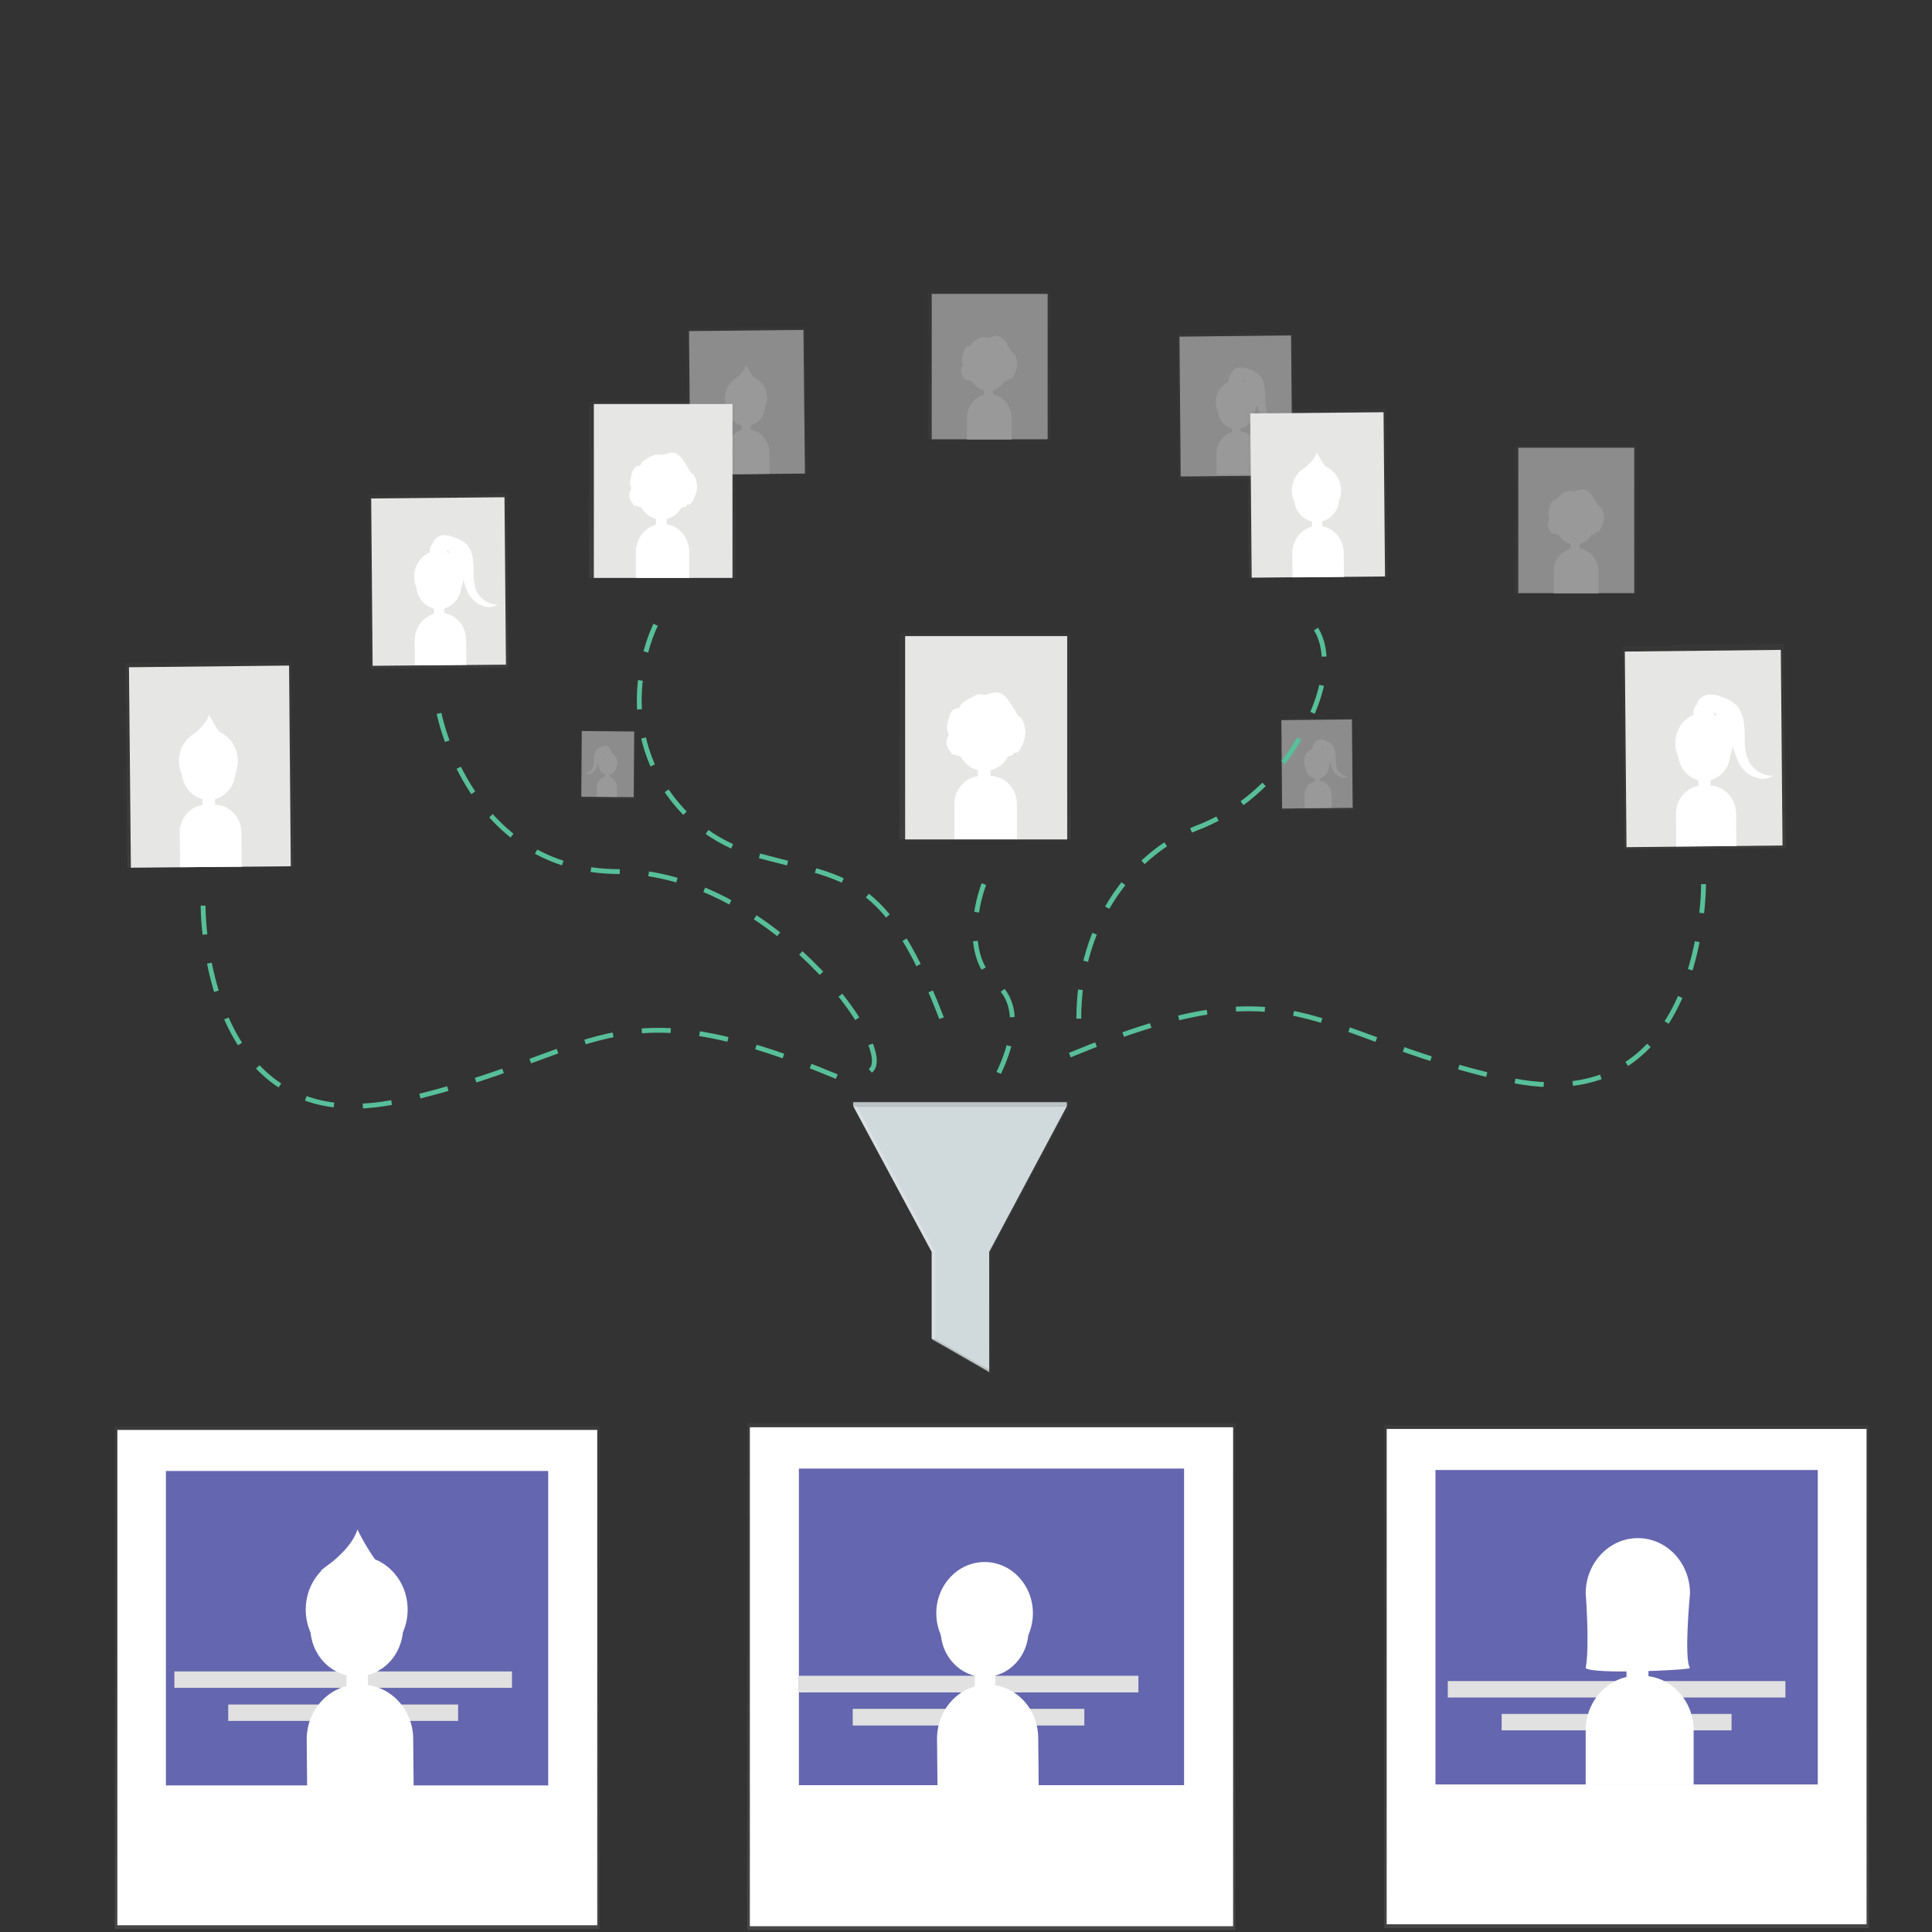 <?xml version="1.0" encoding="utf-8"?>
<!-- Generator: Adobe Illustrator 23.0.3, SVG Export Plug-In . SVG Version: 6.00 Build 0)  -->
<svg version="1.1" id="Calque_1" xmlns="http://www.w3.org/2000/svg" xmlns:xlink="http://www.w3.org/1999/xlink" x="0px" y="0px"
	 viewBox="0 0 800 800" style="enable-background:new 0 0 800 800;" xml:space="preserve">
<rect x="0" y="0" width="800" height="800" fill="#333333" stroke="none"/>
<style type="text/css">
	.st0{opacity:0.5;}
	.st1{fill:url(#SVGID_1_);}
	.st2{fill:#E6E6E5;}
	.st3{fill:#FFFFFF;}
	.st4{fill:url(#SVGID_2_);}
	.st5{fill:url(#SVGID_3_);}
	.st6{fill:url(#SVGID_4_);}
	.st7{fill:url(#SVGID_5_);}
	.st8{fill:#6466AF;}
	.st9{fill:#E0E1E0;}
	.st10{fill:url(#SVGID_6_);}
	.st11{fill:url(#SVGID_7_);}
	.st12{fill:url(#SVGID_8_);}
	.st13{fill:url(#SVGID_9_);}
	.st14{fill:url(#SVGID_10_);}
	.st15{fill:url(#SVGID_11_);}
	.st16{fill:url(#SVGID_12_);}
	.st17{fill:#D0D9DC;}
	.st18{opacity:0.1;fill:#010101;enable-background:new    ;}
	.st19{opacity:0.2;fill:#FFFFFF;enable-background:new    ;}
	.st20{fill:url(#SVGID_13_);}
	.st21{fill:url(#SVGID_14_);}
	.st22{fill:none;stroke:#57BF99;stroke-width:2;stroke-miterlimit:10;stroke-dasharray:12;}
	.st23{fill:url(#SVGID_15_);}
	.st24{fill:url(#SVGID_16_);}
</style>
<title>filter</title>
<g class="st0">
	<g class="st0">
		
			<linearGradient id="SVGID_1_" gradientUnits="userSpaceOnUse" x1="995.134" y1="127.02" x2="995.134" y2="162.899" gradientTransform="matrix(-0.845 -0.538 0.538 -0.845 1015.419 973.62)">
			<stop  offset="0" style="stop-color:#818181;stop-opacity:0.25"/>
			<stop  offset="0.54" style="stop-color:#818181;stop-opacity:0.12"/>
			<stop  offset="1" style="stop-color:#818181;stop-opacity:0.1"/>
		</linearGradient>
		<polygon class="st1" points="240.7,330.7 240.9,302.4 263.4,302.6 263.1,331 		"/>
	</g>
	<polygon class="st2" points="262.4,330.1 240.7,329.9 240.9,302.7 262.6,302.9 	"/>
	<ellipse class="st3" cx="251.6" cy="315.7" rx="4" ry="4.2"/>
	<ellipse class="st3" cx="251.6" cy="317.1" rx="3.6" ry="3.8"/>
	<polygon class="st3" points="252.4,322.4 250.7,322.4 250.7,319.3 252.4,319.3 	"/>
	<path class="st3" d="M255.5,330l-8.4-0.1l0,0l0-4c0-2.4,1.9-4.4,4.2-4.4l0,0c2.3,0,4.2,2,4.1,4.5L255.5,330L255.5,330z"/>
	<ellipse class="st3" cx="251.6" cy="311.4" rx="1.5" ry="1.5"/>
	<path class="st3" d="M251.2,308.9c-0.8-0.1-1.6,0-2.3,0.4c-0.6,0.2-1.2,0.5-1.8,1c-0.8,1-1.3,2.4-1.2,3.7c0.1,1.3-0.1,2.7-0.5,4
		c-0.7,1.4-2,2.2-3.4,2.1c0.9,0.5,1.9,0.6,2.8,0.1c0.8-0.4,1.5-1,1.9-1.8c0.3-0.6,0.5-1.1,0.7-1.7c0.6-1.8,1.4-3.4,2.4-5
		c0.2-0.2,0.3-0.5,0.5-0.7c0.3-0.2,0.7-0.4,1-0.4c0.3,0,0.8,0.1,1-0.2C252.9,309.7,251.6,309,251.2,308.9z"/>
</g>
<g class="st0">
	<g class="st0">
		
			<linearGradient id="SVGID_2_" gradientUnits="userSpaceOnUse" x1="751.159" y1="277.739" x2="751.159" y2="325.985" gradientTransform="matrix(0.846 -0.534 -0.534 -0.846 71.115 972.498)">
			<stop  offset="0" style="stop-color:#818181;stop-opacity:0.25"/>
			<stop  offset="0.54" style="stop-color:#818181;stop-opacity:0.12"/>
			<stop  offset="1" style="stop-color:#818181;stop-opacity:0.1"/>
		</linearGradient>
		<polygon class="st4" points="530.1,297.5 560.2,297.2 560.6,335.3 530.4,335.6 		"/>
	</g>
	<polygon class="st2" points="530.6,298.2 559.8,297.9 560.1,334.5 530.9,334.8 	"/>
	<ellipse class="st3" cx="545.4" cy="315.3" rx="5.4" ry="5.7"/>
	<ellipse class="st3" cx="545.4" cy="317.2" rx="4.9" ry="5.2"/>
	<polygon class="st3" points="544.3,320.3 546.6,320.3 546.6,324.5 544.4,324.5 	"/>
	<path class="st3" d="M545.7,323.2L545.7,323.2c3.1,0,5.6,2.6,5.7,5.9v0l0,5.4l0,0l-11.2,0.1l0,0l0-5.4
		C540.1,326,542.6,323.3,545.7,323.2L545.7,323.2L545.7,323.2z"/>
	<ellipse class="st3" cx="545.4" cy="309.6" rx="2" ry="2.1"/>
	<path class="st3" d="M546,306.3c1-0.1,2.1,0.1,3.1,0.5c0.9,0.3,1.7,0.7,2.4,1.4c1.3,1.2,1.5,3.2,1.6,5c0,1.8-0.1,3.7,0.7,5.4
		c0.9,1.8,2.7,2.9,4.6,2.9c-1.2,0.7-2.6,0.8-3.8,0.1c-1.1-0.5-2-1.4-2.5-2.4c-0.4-0.7-0.7-1.5-0.9-2.3c-0.8-2.4-1.9-4.6-3.3-6.7
		c-0.2-0.3-0.4-0.6-0.7-0.9c-0.4-0.3-0.9-0.5-1.4-0.6c-0.4-0.1-1.1,0.1-1.4-0.3C543.7,307.4,545.4,306.4,546,306.3z"/>
</g>
<g class="st0">
	<g class="st0">
		
			<linearGradient id="SVGID_3_" gradientUnits="userSpaceOnUse" x1="800.052" y1="406.647" x2="800.052" y2="483.154" gradientTransform="matrix(0.845 -0.538 -0.538 -0.845 73.645 972.647)">
			<stop  offset="0" style="stop-color:#818181;stop-opacity:0.25"/>
			<stop  offset="0.54" style="stop-color:#818181;stop-opacity:0.12"/>
			<stop  offset="1" style="stop-color:#818181;stop-opacity:0.1"/>
		</linearGradient>
		<polygon class="st5" points="487.5,138.2 535.3,137.7 535.8,198.1 488,198.6 		"/>
	</g>
	<polygon class="st2" points="488.4,139.4 534.6,138.9 535.1,196.9 488.9,197.3 	"/>
	<ellipse class="st3" cx="511.9" cy="166.5" rx="8.5" ry="9"/>
	<ellipse class="st3" cx="511.9" cy="169.5" rx="7.7" ry="8.2"/>
	<polygon class="st3" points="510.1,174.4 513.7,174.4 513.8,181 510.2,181 	"/>
	<path class="st3" d="M512.5,178.5L512.5,178.5c4.9-0.1,8.9,4.1,9,9.3l0.1,8.6l0,0l-17.8,0.2l0,0l-0.1-8.6
		C503.7,182.8,507.6,178.6,512.5,178.5z"/>
	<ellipse class="st3" cx="511.8" cy="157.5" rx="3.1" ry="3.3"/>
	<path class="st3" d="M512.8,152.2c1.7-0.2,3.3,0.1,4.9,0.8c1.4,0.4,2.6,1.2,3.7,2.2c2,2,2.4,5.1,2.5,8c0.1,2.9-0.1,5.9,1.1,8.5
		c1.4,2.9,4.3,4.6,7.3,4.5c-1.8,1.1-4.1,1.2-6,0.2c-1.7-0.8-3.1-2.2-4.1-3.9c-0.6-1.2-1.1-2.4-1.4-3.7c-1.3-3.7-3.1-7.3-5.2-10.6
		c-0.3-0.5-0.7-1-1.2-1.4c-0.6-0.5-1.4-0.8-2.2-0.9c-0.7-0.1-1.8,0.2-2.2-0.5C509.2,154,511.8,152.4,512.8,152.2z"/>
</g>
<g class="st0">
	<g class="st0">
		
			<linearGradient id="SVGID_4_" gradientUnits="userSpaceOnUse" x1="390.74" y1="534.992" x2="390.74" y2="610.392" gradientTransform="matrix(0.919 0.395 0.395 -0.919 -275.984 537.709)">
			<stop  offset="0" style="stop-color:#818181;stop-opacity:0.25"/>
			<stop  offset="0.54" style="stop-color:#818181;stop-opacity:0.12"/>
			<stop  offset="1" style="stop-color:#818181;stop-opacity:0.1"/>
		</linearGradient>
		<polygon class="st6" points="284.3,135.9 333.6,135.4 334.1,196.1 284.9,196.5 		"/>
	</g>
	<polygon class="st2" points="285.3,137.1 332.7,136.6 333.3,196.1 285.9,196.5 	"/>
	<ellipse class="st3" cx="308.9" cy="164.9" rx="8.7" ry="9.3"/>
	<ellipse class="st3" cx="308.9" cy="168" rx="7.9" ry="8.4"/>
	<polygon class="st3" points="307.1,173 310.8,173 310.9,179.7 307.2,179.8 	"/>
	<path class="st3" d="M309.4,177.8L309.4,177.8c5,0,9.2,4.2,9.2,9.6l0,0l0.1,8.8l0,0l-18.3,0.2l0,0l-0.1-8.8
		C300.3,182.2,304.3,177.8,309.4,177.8C309.4,177.8,309.4,177.8,309.4,177.8z"/>
	<path class="st3" d="M302.7,158.2c0,0,5.3-3.4,6.3-7.1c1.6,3.3,3.7,6.3,6.2,8.9L302.7,158.2z"/>
</g>
<linearGradient id="SVGID_5_" gradientUnits="userSpaceOnUse" x1="147.882" y1="2.201" x2="147.882" y2="210.498" gradientTransform="matrix(1 0 0 -1 0 801)">
	<stop  offset="0" style="stop-color:#818181;stop-opacity:0.25"/>
	<stop  offset="0.54" style="stop-color:#818181;stop-opacity:0.12"/>
	<stop  offset="1" style="stop-color:#818181;stop-opacity:0.1"/>
</linearGradient>
<rect x="47.5" y="590.5" class="st7" width="200.7" height="208.3"/>
<rect x="48.6" y="592.1" class="st3" width="198.7" height="205.1"/>
<rect x="68.7" y="609.1" class="st8" width="158.3" height="130.2"/>
<rect x="72.2" y="692.1" class="st9" width="139.8" height="6.8"/>
<rect x="94.5" y="705.8" class="st9" width="95.2" height="6.8"/>
<g class="st0">
	
		<linearGradient id="SVGID_6_" gradientUnits="userSpaceOnUse" x1="407.932" y1="453.469" x2="407.932" y2="538.814" gradientTransform="matrix(1 0 0 -1 0 801)">
		<stop  offset="0" style="stop-color:#818181;stop-opacity:0.25"/>
		<stop  offset="0.54" style="stop-color:#818181;stop-opacity:0.12"/>
		<stop  offset="1" style="stop-color:#818181;stop-opacity:0.1"/>
	</linearGradient>
	<rect x="372.5" y="262.2" class="st10" width="70.8" height="85.3"/>
</g>
<rect x="374.8" y="263.4" class="st2" width="67.1" height="84.2"/>
<ellipse class="st3" cx="407.6" cy="303.1" rx="12.4" ry="13.1"/>
<ellipse class="st3" cx="407.6" cy="307.4" rx="11.2" ry="11.9"/>
<rect x="404.9" y="314.6" class="st3" width="5.2" height="9.5"/>
<path class="st3" d="M406.3,321.3h3.7c6.1,0,11.1,5.3,11.1,11.7v14.5l0,0h-25.9l0,0v-14.5C395.2,326.6,400.1,321.3,406.3,321.3z"/>
<path class="st3" d="M401.7,289.1c-0.8,0.4-1.6,0.9-2.3,1.4c-0.7,0.4-1.3,0.9-1.7,1.6c-0.1,0.3-0.2,0.6-0.4,0.8
	c-0.4,0.4-0.9,0.4-1.5,0.5c-1.7,0.4-2.5,2.3-3,4.1c-0.3,1-0.5,2.1-0.6,3.1c-0.2,0.7-0.1,1.4,0.1,2.1c0.1,0.3,0.3,0.5,0.4,0.8
	c0.3,1.1-0.6,2.1-0.8,3.2c-0.1,1,0.1,2,0.5,2.9c0.1,0.3,0.2,0.6,0.4,0.8c0.1,0.2,0.3,0.4,0.5,0.5c0.4,0.4,0.6,0.9,0.8,1.4
	c1.8,0.3,3.5,0.9,5.2,1.6c2.8,1.1,5.5,2.7,8.5,2.6c0.8,0,1.6-0.2,2.3-0.5c1.5-0.6,2.8-1.6,4.2-2.2c1.4-0.3,2.8-0.6,4.2-0.8
	c0.7-0.1,1.5-0.7,1.2-1.4c0.7,0.3,1.5,0.1,2-0.4c0.5-0.5,1-1.2,1.2-1.9c0.6-1.2,1.1-2.4,1.4-3.7c0.6-2.5,0.2-5.1-0.9-7.4
	c-0.2-0.4-0.5-0.8-0.8-1.1c-0.3-0.2-0.6-0.3-0.8-0.6c-0.3-0.3-0.5-0.6-0.7-0.9c-0.9-1.6-1.9-3.2-3-4.8c-1-1.5-2.2-3.1-3.9-3.8
	c-2.5-1-4.3,0.6-6.6,0.7c-1,0-1.9-0.4-3-0.2C403.7,288.1,402.7,288.5,401.7,289.1z"/>
<g class="st0">
	
		<linearGradient id="SVGID_7_" gradientUnits="userSpaceOnUse" x1="274.214" y1="561.706" x2="274.214" y2="634.686" gradientTransform="matrix(1 0 0 -1 0 801)">
		<stop  offset="0" style="stop-color:#818181;stop-opacity:0.25"/>
		<stop  offset="0.54" style="stop-color:#818181;stop-opacity:0.12"/>
		<stop  offset="1" style="stop-color:#818181;stop-opacity:0.1"/>
	</linearGradient>
	<rect x="243.9" y="166.3" class="st11" width="60.6" height="73"/>
</g>
<rect x="245.9" y="167.3" class="st2" width="57.4" height="72"/>
<ellipse class="st3" cx="273.9" cy="201.3" rx="10.6" ry="11.2"/>
<ellipse class="st3" cx="273.9" cy="205" rx="9.6" ry="10.2"/>
<rect x="271.6" y="211.1" class="st3" width="4.5" height="8.1"/>
<path class="st3" d="M274.4,216.9L274.4,216.9c6.1,0,11,5.3,11,11.7v10.7l0,0h-22.1l0,0v-10.7C263.3,222.1,268.3,216.9,274.4,216.9
	C274.4,216.9,274.4,216.9,274.4,216.9z"/>
<path class="st3" d="M268.9,189.3c-0.7,0.4-1.3,0.8-2,1.2c-0.6,0.3-1.1,0.8-1.4,1.4c-0.1,0.2-0.2,0.5-0.3,0.7
	c-0.3,0.3-0.8,0.3-1.2,0.4c-1.4,0.3-2.1,2-2.5,3.5c-0.2,0.9-0.4,1.8-0.6,2.7c-0.1,0.6-0.1,1.2,0.1,1.8c0.1,0.2,0.2,0.5,0.3,0.7
	c0.3,0.9-0.5,1.8-0.7,2.7c-0.1,0.9,0,1.7,0.4,2.5c0.1,0.2,0.2,0.5,0.3,0.7c0.1,0.2,0.3,0.3,0.4,0.5c0.3,0.4,0.6,0.8,0.7,1.2
	c1.5,0.3,3,0.7,4.5,1.3c2.4,1,4.7,2.3,7.2,2.2c0.7,0,1.4-0.2,2-0.4c1.3-0.5,2.4-1.4,3.6-1.8c1.2-0.3,2.4-0.5,3.6-0.6
	c0.6-0.1,1.3-0.6,1.1-1.2c0.6,0.2,1.2,0.1,1.7-0.4c0.5-0.5,0.8-1,1.1-1.6c0.5-1,0.9-2.1,1.2-3.2c0.5-2.1,0.2-4.4-0.8-6.3
	c-0.2-0.4-0.4-0.7-0.7-1c-0.2-0.2-0.5-0.3-0.7-0.5c-0.2-0.2-0.4-0.5-0.6-0.8c-0.8-1.4-1.6-2.8-2.5-4.1c-0.8-1.4-1.9-2.5-3.3-3.2
	c-2.1-0.9-3.7,0.5-5.7,0.6c-0.9,0-1.7-0.3-2.6-0.1C270.5,188.6,269.7,188.9,268.9,189.3z"/>
<g class="st0">
	
		<linearGradient id="SVGID_8_" gradientUnits="userSpaceOnUse" x1="890.016" y1="168.442" x2="890.016" y2="275.335" gradientTransform="matrix(0.845 -0.534 -0.534 -0.845 71.9 972.418)">
		<stop  offset="0" style="stop-color:#818181;stop-opacity:0.25"/>
		<stop  offset="0.54" style="stop-color:#818181;stop-opacity:0.12"/>
		<stop  offset="1" style="stop-color:#818181;stop-opacity:0.1"/>
	</linearGradient>
	<polygon class="st12" points="671.8,267.3 738.6,266.6 739.4,351.1 672.6,351.8 	"/>
</g>
<polygon class="st2" points="672.8,269.8 737.4,269.1 738.1,350.1 673.5,350.8 "/>
<ellipse class="st3" cx="705.6" cy="307.7" rx="11.9" ry="12.6"/>
<ellipse class="st3" cx="705.7" cy="311.9" rx="10.8" ry="11.5"/>
<polygon class="st3" points="703.2,318.8 708.3,318.7 708.3,327.9 703.3,327.9 "/>
<path class="st3" d="M705,325.3l2.7,0c6.1-0.1,11.1,5.1,11.2,11.6l0,0l0.1,13.4l0,0l-24.9,0.2l0,0l-0.1-13.4
	C693.9,330.6,698.8,325.3,705,325.3L705,325.3z"/>
<ellipse class="st3" cx="705.5" cy="295.1" rx="4.3" ry="4.6"/>
<path class="st3" d="M706.9,287.7c2.3-0.5,4.6,0.3,6.8,1.2c1.9,0.6,3.7,1.6,5.2,3c2.8,2.8,3.4,7.2,3.5,11.2c0.1,4-0.1,8.2,1.6,11.8
	c2,4,6,6.5,10.2,6.3c-2.4,1.7-5.7,1.6-8.4,0.3c-2.4-1.1-4.4-3-5.7-5.4c-0.8-1.6-1.5-3.4-2-5.1c-1.8-5.2-4.3-10.2-7.3-14.8
	c-0.4-0.7-1-1.4-1.6-2c-0.9-0.7-2-1.2-3.1-1.3c-0.9-0.1-2.5,0.3-3.1-0.6C701.8,290.1,705.6,287.9,706.9,287.7z"/>
<g class="st0">
	
		<linearGradient id="SVGID_9_" gradientUnits="userSpaceOnUse" x1="483.071" y1="513.973" x2="483.071" y2="605.357" gradientTransform="matrix(0.845 -0.538 -0.538 -0.845 74.444 972.577)">
		<stop  offset="0" style="stop-color:#818181;stop-opacity:0.25"/>
		<stop  offset="0.54" style="stop-color:#818181;stop-opacity:0.12"/>
		<stop  offset="1" style="stop-color:#818181;stop-opacity:0.1"/>
	</linearGradient>
	<polygon class="st13" points="152.8,204.8 209.9,204.2 210.6,276.4 153.4,277 	"/>
</g>
<polygon class="st2" points="153.7,206.4 208.9,205.9 209.5,275.2 154.3,275.7 "/>
<ellipse class="st3" cx="181.7" cy="238.8" rx="10.2" ry="10.8"/>
<ellipse class="st3" cx="181.7" cy="242.4" rx="9.3" ry="9.8"/>
<polygon class="st3" points="179.6,248.3 183.9,248.3 184,256.1 179.7,256.1 "/>
<path class="st3" d="M182.3,253.8L182.3,253.8c5.9-0.1,10.7,4.9,10.7,11.2l0,0l0.1,10.3l0,0l-21.3,0.2l0,0l-0.1-10.3
	C171.7,259,176.4,253.9,182.3,253.8z"/>
<ellipse class="st3" cx="181.6" cy="228" rx="3.7" ry="3.9"/>
<path class="st3" d="M182.8,221.7c1.9-0.4,3.9,0.3,5.8,1c1.6,0.5,3.2,1.4,4.5,2.6c2.4,2.3,2.9,6.1,3,9.5c0.1,3.4-0.1,7,1.3,10.1
	c1.7,3.4,5.1,5.5,8.7,5.4c-2.1,1.5-4.9,1.3-7.2,0.2c-2-1-3.7-2.6-4.9-4.6c-0.7-1.4-1.2-2.9-1.7-4.4c-1.6-4.5-3.6-8.7-6.2-12.6
	c-0.4-0.6-0.8-1.2-1.4-1.7c-0.8-0.6-1.7-1-2.6-1.1c-0.8-0.1-2.1,0.3-2.6-0.6C178.5,223.8,181.7,221.9,182.8,221.7z"/>
<g class="st0">
	
		<linearGradient id="SVGID_10_" gradientUnits="userSpaceOnUse" x1="245.925" y1="293.745" x2="245.925" y2="399.083" gradientTransform="matrix(0.919 0.395 0.395 -0.919 -275.993 537.715)">
		<stop  offset="0" style="stop-color:#818181;stop-opacity:0.25"/>
		<stop  offset="0.54" style="stop-color:#818181;stop-opacity:0.12"/>
		<stop  offset="1" style="stop-color:#818181;stop-opacity:0.1"/>
	</linearGradient>
	<polygon class="st14" points="52,274.6 120.8,273.9 121.5,358.7 52.8,359.3 	"/>
</g>
<polygon class="st2" points="53.4,276.3 119.7,275.6 120.4,358.7 54.2,359.3 "/>
<ellipse class="st3" cx="86.3" cy="315.1" rx="12.2" ry="12.9"/>
<ellipse class="st3" cx="86.4" cy="319.4" rx="11.1" ry="11.8"/>
<polygon class="st3" points="83.8,326.5 89,326.5 89.1,335.9 83.9,335.9 "/>
<path class="st3" d="M85.4,333.2l3.4,0c6.1-0.1,11.1,5.1,11.2,11.6l0.1,14.1l0,0l-25.5,0.2l0,0L74.4,345
	C74.3,338.5,79.2,333.2,85.4,333.2L85.4,333.2z"/>
<path class="st3" d="M77.8,305.8c0,0,7.4-4.8,8.8-9.9c0,0,3.4,7.4,8.6,12.5L77.8,305.8z"/>
<ellipse class="st3" cx="147.7" cy="666.5" rx="21.1" ry="22.3"/>
<ellipse class="st3" cx="147.7" cy="673.9" rx="19.2" ry="20.3"/>
<polygon class="st3" points="143.4,686.1 152.3,686 152.4,702.3 143.5,702.4 "/>
<path class="st3" d="M148.2,697.6l1.3,0c11.8-0.1,21.5,9.9,21.6,22.4c0,0,0,0,0,0l0.2,22l0,0l-44.1,0.4l0,0l-0.2-22
	C126.9,708,136.4,697.7,148.2,697.6C148.2,697.6,148.2,697.6,148.2,697.6z"/>
<path class="st3" d="M132.8,650.3c0,0,12.7-8.2,15.2-17c0,0,5.9,12.8,14.9,21.5L132.8,650.3z"/>
<g class="st0">
	
		<linearGradient id="SVGID_11_" gradientUnits="userSpaceOnUse" x1="618.464" y1="584.761" x2="618.464" y2="674.771" gradientTransform="matrix(0.893 0.382 0.382 -0.883 -248.688 526.87)">
		<stop  offset="0" style="stop-color:#818181;stop-opacity:0.25"/>
		<stop  offset="0.54" style="stop-color:#818181;stop-opacity:0.12"/>
		<stop  offset="1" style="stop-color:#818181;stop-opacity:0.1"/>
	</linearGradient>
	<polygon class="st15" points="516.5,169.8 573.9,169.3 574.5,238.7 517.1,239.2 	"/>
</g>
<polygon class="st2" points="517.7,171.2 572.9,170.7 573.5,238.7 518.3,239.2 "/>
<ellipse transform="matrix(4.274234e-03 -1 1 4.274234e-03 339.775 747.298)" class="st3" cx="545.1" cy="203" rx="10.6" ry="10.2"/>
<ellipse transform="matrix(3.966541e-03 -1 1 3.966541e-03 336.457 750.909)" class="st3" cx="545.2" cy="206.6" rx="9.6" ry="9.3"/>
<polygon class="st3" points="543.2,211.7 547.5,211.7 547.6,219.4 543.3,219.4 "/>
<path class="st3" d="M545.7,217.8L545.7,217.8c5.9-0.1,10.7,4.9,10.7,11.2v0l0.1,9.9l0,0l-21.3,0.2l0,0l-0.1-9.9
	C535.1,222.9,539.8,217.8,545.7,217.8C545.7,217.8,545.7,217.8,545.7,217.8z"/>
<path class="st3" d="M538,195.4c0,0,6.1-3.9,7.3-8.1c1.8,3.8,4.3,7.2,7.2,10.2L538,195.4z"/>
<g class="st0">
	
		<linearGradient id="SVGID_12_" gradientUnits="userSpaceOnUse" x1="397.817" y1="232.081" x2="397.817" y2="345.438" gradientTransform="matrix(1 0 0 -1 0 801)">
		<stop  offset="0" style="stop-color:#818181;stop-opacity:0.25"/>
		<stop  offset="0.54" style="stop-color:#818181;stop-opacity:0.12"/>
		<stop  offset="1" style="stop-color:#818181;stop-opacity:0.1"/>
	</linearGradient>
	<polygon class="st16" points="352.3,455.6 352.3,457.2 385.7,518.5 385.7,555 410.2,568.9 410.2,568.1 410.2,518.5 443.3,457.2 
		443.3,455.6 	"/>
</g>
<rect x="353.3" y="456.4" class="st17" width="88.5" height="1.6"/>
<rect x="353.3" y="456.4" class="st18" width="88.5" height="1.6"/>
<polygon class="st17" points="353.3,458 385.8,518.4 385.8,554.4 409.6,567.3 409.6,518.4 441.8,458 "/>
<polygon class="st19" points="387.3,554.4 387.3,518.4 354.8,458 353.3,458 385.8,518.4 385.8,554.4 "/>
<polygon class="st17" points="385.8,554.4 409.6,568.1 409.6,567.3 387.3,554.4 "/>
<polygon class="st18" points="385.8,554.4 409.6,568.1 409.6,567.3 387.3,554.4 "/>
<linearGradient id="SVGID_13_" gradientUnits="userSpaceOnUse" x1="673.555" y1="2.64" x2="673.555" y2="210.937" gradientTransform="matrix(1 0 0 -1 0 801)">
	<stop  offset="0" style="stop-color:#818181;stop-opacity:0.25"/>
	<stop  offset="0.54" style="stop-color:#818181;stop-opacity:0.12"/>
	<stop  offset="1" style="stop-color:#818181;stop-opacity:0.1"/>
</linearGradient>
<rect x="573.2" y="590.1" class="st20" width="200.7" height="208.3"/>
<rect x="574.2" y="591.7" class="st3" width="198.7" height="205.1"/>
<rect x="594.4" y="608.7" class="st8" width="158.3" height="130.2"/>
<rect x="599.5" y="696.1" class="st9" width="139.8" height="6.8"/>
<rect x="621.8" y="709.7" class="st9" width="95.2" height="6.8"/>
<linearGradient id="SVGID_14_" gradientUnits="userSpaceOnUse" x1="410.492" y1="1.833" x2="410.492" y2="211.636" gradientTransform="matrix(1 0 0 -1 0 801)">
	<stop  offset="0" style="stop-color:#818181;stop-opacity:0.25"/>
	<stop  offset="0.54" style="stop-color:#818181;stop-opacity:0.12"/>
	<stop  offset="1" style="stop-color:#818181;stop-opacity:0.1"/>
</linearGradient>
<rect x="309.4" y="589.4" class="st21" width="202.1" height="209.8"/>
<rect x="310.5" y="591" class="st3" width="200.1" height="206.6"/>
<rect x="330.8" y="608.1" class="st8" width="159.5" height="131.1"/>
<rect x="330.6" y="693.9" class="st9" width="140.8" height="6.9"/>
<rect x="353.1" y="707.6" class="st9" width="95.9" height="6.9"/>
<path class="st22" d="M84.1,375c0,0-0.8,99.5,82.1,80.7s85.5-49.3,180.3-9.9"/>
<path class="st22" d="M705.4,366.1c0,0,0.8,99.5-82.1,80.7s-85.5-49.3-180.3-9.9"/>
<path class="st22" d="M407.4,366.1c0,0-11,27.8,5.1,41.2c16.1,13.5-1.7,42.1-1.7,42.1"/>
<path class="st22" d="M181.8,295.4c0,0,12.7,65.5,74.5,65.5s116,73.5,104.1,82.5"/>
<path class="st22" d="M271.5,258.7c0,0-16.3,31.7,1.6,64c8.6,15.2,22.5,26.3,38.7,30.9c38.4,11.1,55.1,6,79.9,72.8"/>
<path class="st22" d="M544.9,260.5c0,0,13,16.8-11.3,52.2c-9.7,13.9-23,24.5-38.4,30.3c-24.5,9.7-48.5,37.6-48.5,78.8"/>
<g class="st0">
	<g class="st0">
		
			<linearGradient id="SVGID_15_" gradientUnits="userSpaceOnUse" x1="409.506" y1="619.012" x2="409.506" y2="680.102" gradientTransform="matrix(1 0 0 -1 0 801)">
			<stop  offset="0" style="stop-color:#818181;stop-opacity:0.25"/>
			<stop  offset="0.54" style="stop-color:#818181;stop-opacity:0.12"/>
			<stop  offset="1" style="stop-color:#818181;stop-opacity:0.1"/>
		</linearGradient>
		<rect x="384.2" y="120.9" class="st23" width="50.7" height="61.1"/>
	</g>
	<rect x="385.8" y="121.7" class="st2" width="48" height="60.2"/>
	<ellipse class="st3" cx="409.2" cy="150.2" rx="8.9" ry="9.4"/>
	<ellipse class="st3" cx="409.2" cy="153.3" rx="8" ry="8.5"/>
	<rect x="407.4" y="158.4" class="st3" width="3.8" height="6.8"/>
	<path class="st3" d="M409.6,163.2L409.6,163.2c5.1,0,9.3,4.4,9.3,9.8c0,0,0,0,0,0v9l0,0h-18.5l0,0v-9
		C400.4,167.6,404.5,163.2,409.6,163.2z"/>
	<path class="st3" d="M405.1,140.2c-0.6,0.3-1.1,0.7-1.7,1c-0.5,0.3-0.9,0.7-1.2,1.2c-0.1,0.2-0.2,0.4-0.3,0.6
		c-0.3,0.3-0.7,0.3-1,0.4c-1.2,0.3-1.8,1.7-2.1,2.9c-0.2,0.7-0.3,1.5-0.5,2.3c-0.1,0.5-0.1,1,0,1.5c0.1,0.2,0.2,0.4,0.3,0.6
		c0.2,0.8-0.4,1.5-0.6,2.3c-0.1,0.7,0,1.4,0.3,2.1c0.1,0.2,0.2,0.4,0.3,0.6c0.1,0.1,0.2,0.3,0.3,0.4c0.3,0.3,0.5,0.6,0.6,1
		c1.3,0.3,2.5,0.6,3.7,1.1c2,0.8,3.9,2,6,1.9c0.6,0,1.2-0.2,1.7-0.4c1.1-0.4,2-1.2,3-1.5c1-0.2,2-0.4,3-0.5c0.5-0.1,1.1-0.5,0.9-1
		c0.5,0.2,1.1,0.1,1.4-0.3c0.4-0.4,0.7-0.8,0.8-1.3c0.4-0.8,0.8-1.7,1-2.6c0.4-1.8,0.2-3.7-0.6-5.3c-0.1-0.3-0.4-0.6-0.6-0.8
		c-0.2-0.2-0.4-0.2-0.6-0.4c-0.2-0.2-0.3-0.4-0.5-0.6c-0.7-1.2-1.4-2.3-2.1-3.4c-0.7-1.2-1.6-2.1-2.8-2.7c-1.8-0.7-3.1,0.4-4.7,0.5
		c-0.7-0.1-1.4-0.2-2.2-0.1C406.4,139.5,405.7,139.8,405.1,140.2z"/>
</g>
<g class="st0">
	<g class="st0">
		
			<linearGradient id="SVGID_16_" gradientUnits="userSpaceOnUse" x1="652.436" y1="555.349" x2="652.436" y2="616.439" gradientTransform="matrix(1 0 0 -1 0 801)">
			<stop  offset="0" style="stop-color:#818181;stop-opacity:0.25"/>
			<stop  offset="0.54" style="stop-color:#818181;stop-opacity:0.12"/>
			<stop  offset="1" style="stop-color:#818181;stop-opacity:0.1"/>
		</linearGradient>
		<rect x="627.1" y="184.6" class="st24" width="50.7" height="61.1"/>
	</g>
	<rect x="628.7" y="185.4" class="st2" width="48" height="60.2"/>
	<ellipse class="st3" cx="652.2" cy="213.8" rx="8.9" ry="9.4"/>
	<ellipse class="st3" cx="652.2" cy="217" rx="8" ry="8.5"/>
	<rect x="650.3" y="222.1" class="st3" width="3.8" height="6.8"/>
	<path class="st3" d="M652.6,226.9L652.6,226.9c5.1,0,9.3,4.4,9.3,9.8v9l0,0h-18.5l0,0v-9C643.3,231.3,647.5,226.9,652.6,226.9z"/>
	<path class="st3" d="M648,203.8c-0.6,0.3-1.1,0.7-1.7,1c-0.5,0.3-0.9,0.7-1.2,1.2c-0.1,0.2-0.2,0.4-0.3,0.6c-0.3,0.3-0.7,0.3-1,0.4
		c-1.2,0.3-1.8,1.7-2.1,2.9c-0.2,0.7-0.3,1.5-0.5,2.3c-0.1,0.5-0.1,1,0,1.5c0.1,0.2,0.2,0.4,0.3,0.6c0.2,0.8-0.4,1.5-0.6,2.3
		c-0.1,0.7,0,1.4,0.3,2.1c0.1,0.2,0.2,0.4,0.3,0.6c0.1,0.1,0.2,0.3,0.3,0.4c0.3,0.3,0.5,0.6,0.6,1c1.3,0.3,2.5,0.6,3.7,1.1
		c2,0.8,3.9,2,6,1.9c0.6,0,1.2-0.2,1.7-0.4c1.1-0.4,2-1.2,3-1.5c1-0.2,2-0.4,3-0.5c0.5-0.1,1.1-0.5,0.9-1c0.5,0.2,1.1,0.1,1.4-0.3
		c0.4-0.4,0.7-0.8,0.8-1.3c0.4-0.8,0.8-1.7,1-2.6c0.4-1.8,0.2-3.7-0.6-5.3c-0.1-0.3-0.4-0.6-0.6-0.8c-0.2-0.2-0.4-0.2-0.6-0.4
		c-0.2-0.2-0.3-0.4-0.5-0.6c-0.7-1.2-1.4-2.3-2.1-3.4c-0.7-1.2-1.6-2.1-2.8-2.7c-1.8-0.7-3.1,0.4-4.7,0.5c-0.7-0.1-1.4-0.2-2.2-0.1
		C649.4,203.2,648.7,203.4,648,203.8z"/>
</g>
<ellipse class="st3" cx="407.7" cy="668" rx="20" ry="21.2"/>
<ellipse class="st3" cx="407.7" cy="675.1" rx="18.2" ry="19.3"/>
<polygon class="st3" points="403.6,686.7 412.1,686.6 412.2,702 403.7,702.1 "/>
<path class="st3" d="M408.8,697.6L408.8,697.6c11.6-0.1,21,9.7,21.1,22l0.2,20.2l0,0l-41.9,0.4l0,0l-0.2-20.2
	C388,707.7,397.3,697.7,408.8,697.6z"/>
<ellipse class="st3" cx="678" cy="669.9" rx="19.4" ry="20.6"/>
<rect x="673.5" y="682.3" class="st3" width="9.1" height="16.5"/>
<path class="st3" d="M678,693.9h1.9c11.8,0,21.4,10.1,21.4,22.6v22.6l0,0h-44.7l0,0v-22.6C656.6,704.1,666.2,693.9,678,693.9
	C678,693.9,678,693.9,678,693.9z"/>
<path class="st3" d="M699.8,690.7c-0.8,0.9-40.6,2.7-43.2,0c1.7-9,0-30.9,0-30.9c0-12.6,9.7-22.9,21.6-22.9l0,0l0,0
	c11.9,0,21.6,10.2,21.6,22.9l0,0C699.8,659.7,697.2,687.1,699.8,690.7z"/>
</svg>
